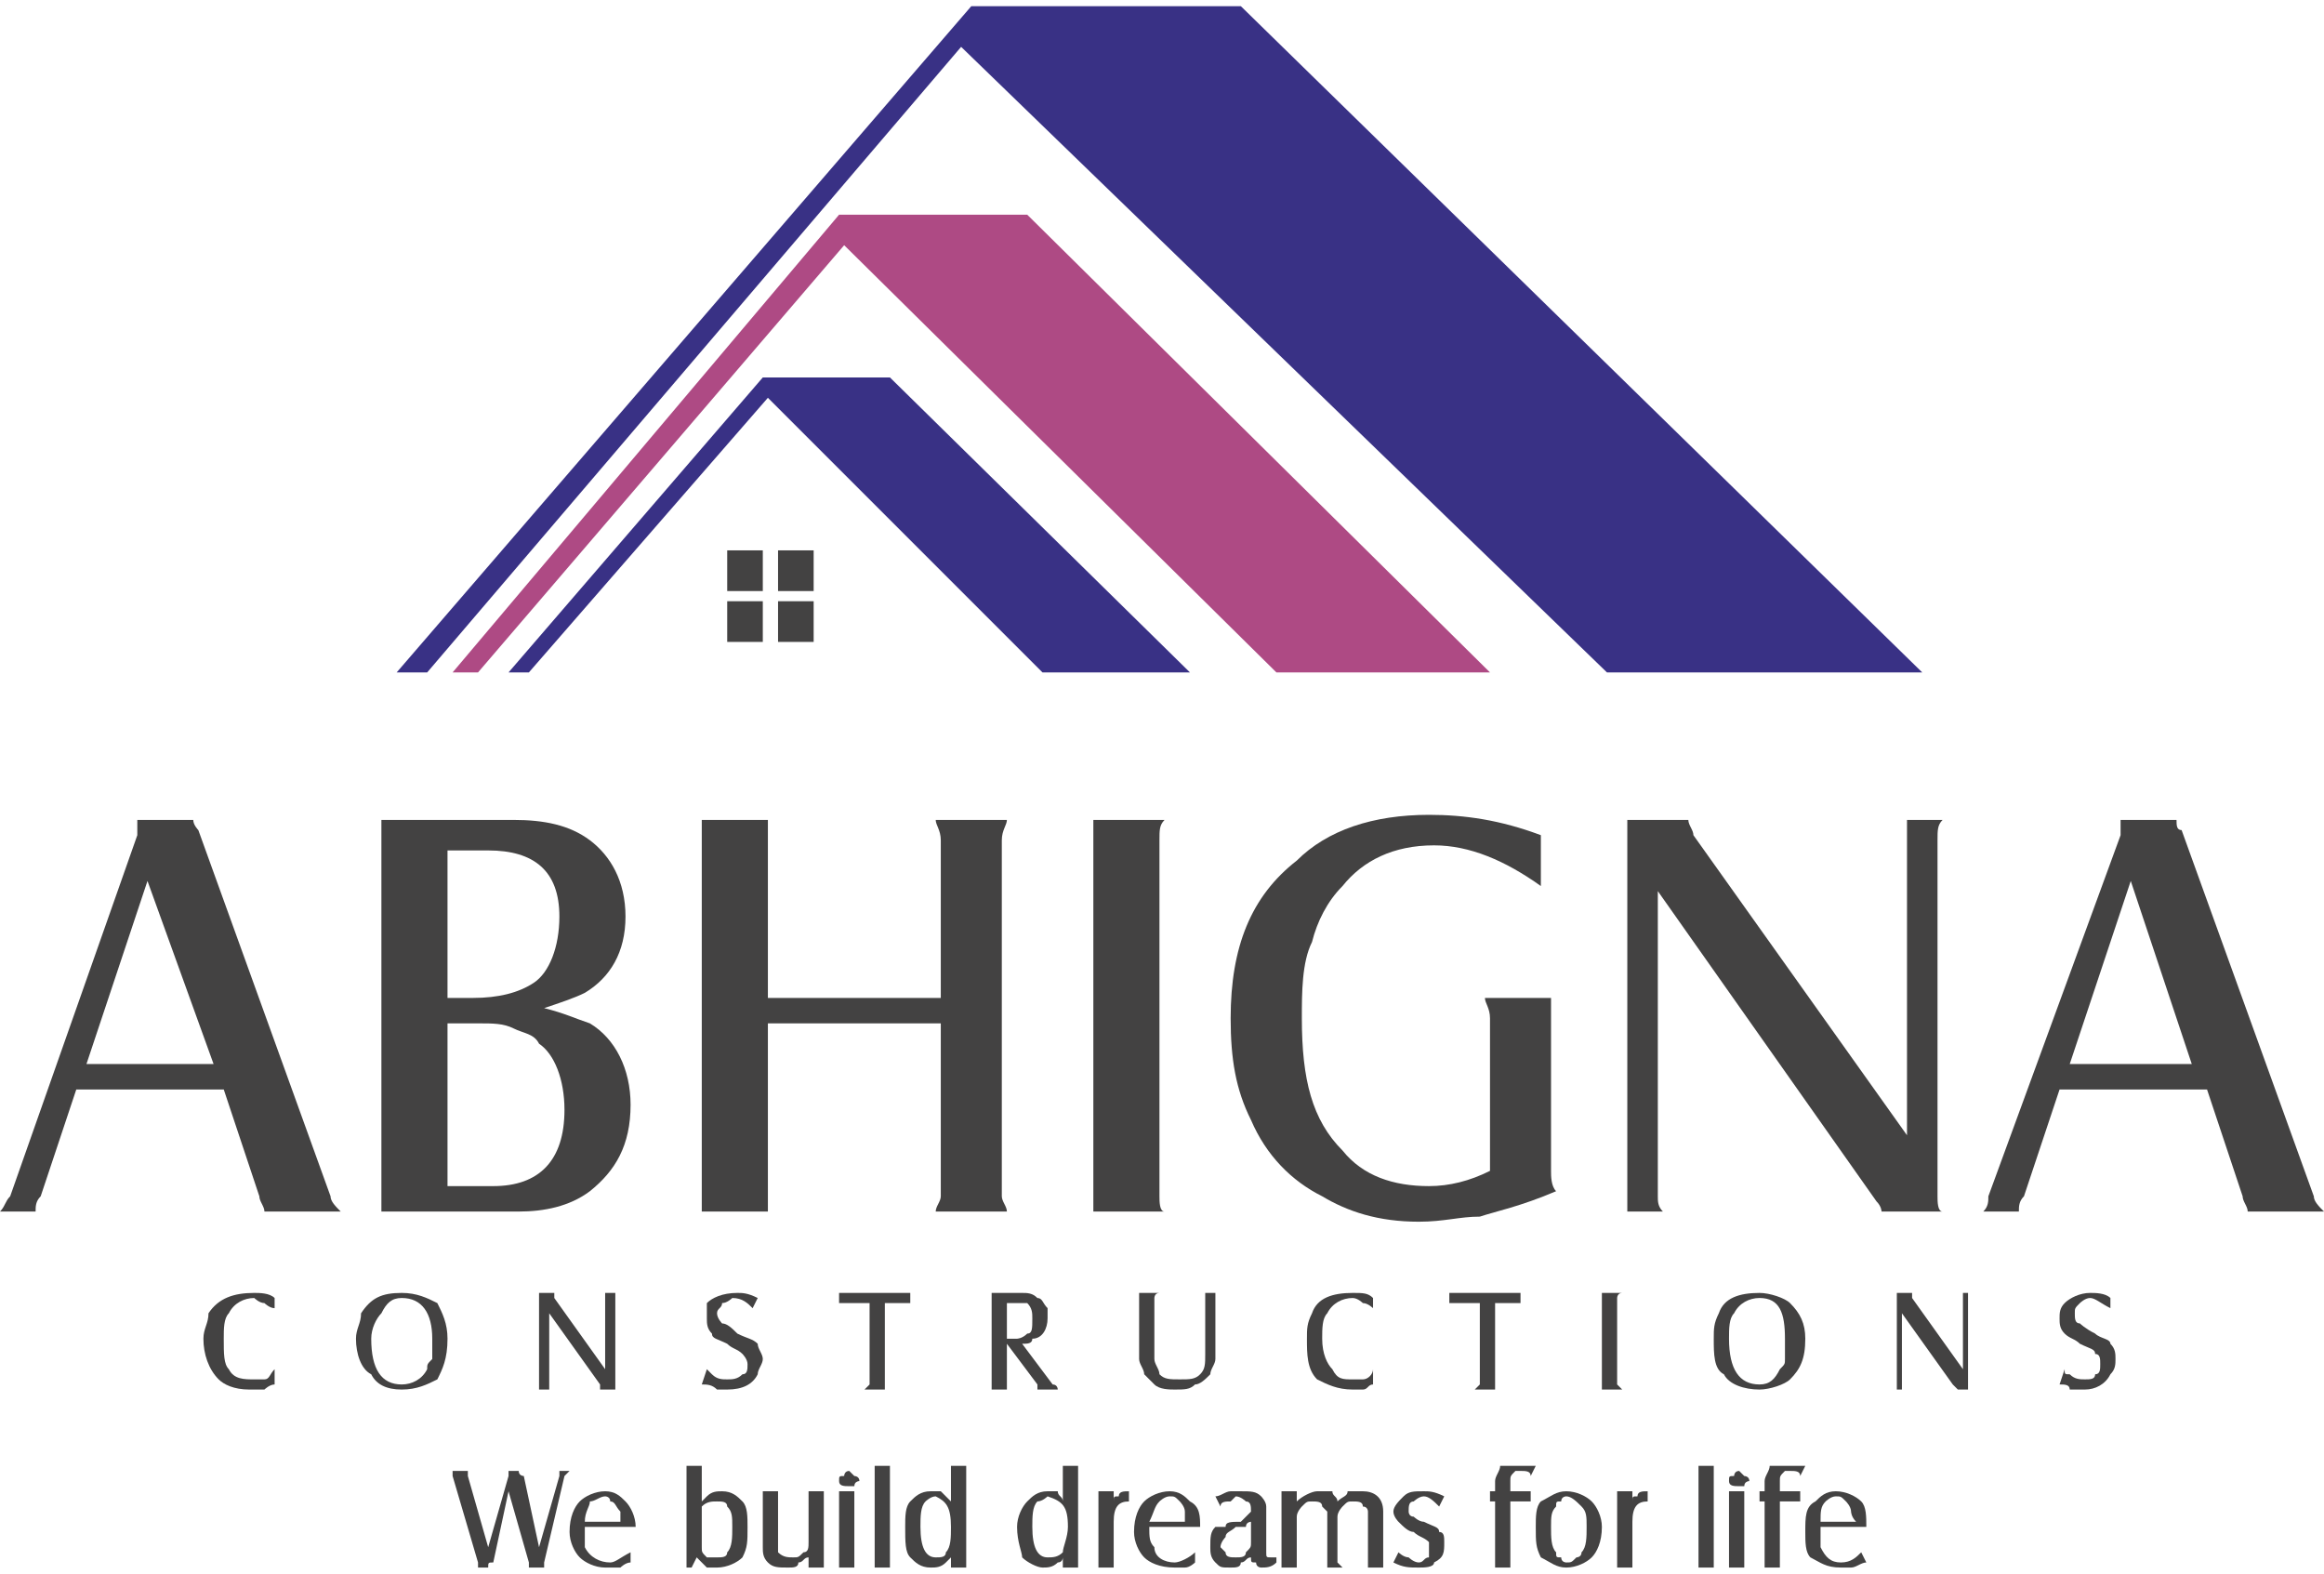 <?xml version="1.0" encoding="UTF-8"?>
<!DOCTYPE svg PUBLIC "-//W3C//DTD SVG 1.1//EN" "http://www.w3.org/Graphics/SVG/1.1/DTD/svg11.dtd">
<!-- Creator: CorelDRAW 2020 (64-Bit) -->
<svg xmlns="http://www.w3.org/2000/svg" xml:space="preserve" width="96px" height="65px" version="1.1" style="shape-rendering:geometricPrecision; text-rendering:geometricPrecision; image-rendering:optimizeQuality; fill-rule:evenodd; clip-rule:evenodd"
viewBox="0 0 4.57 3.07"
 xmlns:xlink="http://www.w3.org/1999/xlink"
 xmlns:xodm="http://www.corel.com/coreldraw/odm/2003">
 <defs>
  <style type="text/css">
   <![CDATA[
    .fil2 {fill:#AE4A84}
    .fil1 {fill:#393185}
    .fil0 {fill:#434242;fill-rule:nonzero}
   ]]>
  </style>
 </defs>
 <g id="Layer_x0020_1">
  <g id="_2939494027968">
   <g>
    <g>
     <path class="fil0" d="M1 2.92l-0.03 0.14c-0.01,0 -0.01,0 -0.01,0.01l-0.02 0c0,0 0,0 0,-0.01 0,0 0,0 0,0l-0.05 -0.17c0,0 0,0 0,-0.01l0.03 0c0,0 0,0 0,0 0,0.01 0,0.01 0,0.01l0.04 0.14 0.04 -0.14c0,0 0,0 0,0 0,-0.01 0,-0.01 0,-0.01l0.03 0c-0.01,0 -0.01,0 -0.01,0 0,0.01 0.01,0.01 0.01,0.01l0.03 0.14 0.04 -0.14c0,0 0,0 0,-0.01 0,0 0,0 0,0l0.02 0c-0.01,0.01 -0.01,0.01 -0.01,0.01l-0.04 0.17c0,0 0,0 0,0.01l-0.03 0c0,0 0,0 0,-0.01 0,0 0,0 0,0l-0.04 -0.14z"/>
     <path class="fil0" d="M1.24 3.06c-0.01,0 -0.02,0.01 -0.02,0.01 -0.01,0 -0.02,0 -0.03,0 -0.02,0 -0.04,-0.01 -0.05,-0.02 -0.01,-0.01 -0.02,-0.03 -0.02,-0.05 0,-0.03 0.01,-0.05 0.02,-0.06 0.01,-0.01 0.03,-0.02 0.05,-0.02 0.02,0 0.03,0.01 0.04,0.02 0.01,0.01 0.02,0.03 0.02,0.05l-0.1 0c0,0.02 0,0.03 0,0.04 0.01,0.02 0.03,0.03 0.05,0.03 0.01,0 0.02,-0.01 0.04,-0.02l0 0.02zm-0.09 -0.08l0.07 0c0,-0.01 0,-0.02 0,-0.02 -0.01,-0.01 -0.01,-0.02 -0.02,-0.02 0,-0.01 -0.01,-0.01 -0.01,-0.01 -0.01,0 -0.02,0.01 -0.03,0.01 0,0.01 -0.01,0.02 -0.01,0.04z"/>
     <path class="fil0" d="M1.38 2.94c0,0 0.01,-0.01 0.01,-0.01 0.01,-0.01 0.02,-0.01 0.03,-0.01 0.02,0 0.03,0.01 0.04,0.02 0.01,0.01 0.01,0.03 0.01,0.05 0,0.03 0,0.04 -0.01,0.06 -0.01,0.01 -0.03,0.02 -0.05,0.02 -0.01,0 -0.01,0 -0.02,0 -0.01,-0.01 -0.01,-0.01 -0.02,-0.02l-0.01 0.02 -0.01 0c0,-0.01 0,-0.01 0,-0.01l0 -0.18c0,-0.01 0,-0.01 0,-0.01l0.03 0c0,0 0,0 0,0.01l0 0.06zm0.03 0c-0.01,0 -0.02,0 -0.03,0.01 0,0.01 0,0.02 0,0.04 0,0.02 0,0.04 0,0.04 0,0.01 0,0.01 0.01,0.02 0.01,0 0.01,0 0.02,0 0.01,0 0.02,0 0.02,-0.01 0.01,-0.01 0.01,-0.03 0.01,-0.05 0,-0.02 0,-0.03 -0.01,-0.04 0,-0.01 -0.01,-0.01 -0.02,-0.01z"/>
     <path class="fil0" d="M1.59 3.07l0 -0.02c-0.01,0 -0.01,0.01 -0.02,0.01 0,0.01 -0.01,0.01 -0.02,0.01 -0.02,0 -0.03,0 -0.04,-0.01 -0.01,-0.01 -0.01,-0.02 -0.01,-0.03l0 -0.1c0,0 0,0 0,-0.01l0.03 0c0,0.01 0,0.01 0,0.01l0 0.09c0,0.01 0,0.02 0,0.02 0.01,0.01 0.02,0.01 0.03,0.01 0.01,0 0.01,0 0.02,-0.01 0.01,0 0.01,-0.01 0.01,-0.02l0 -0.09c0,0 0,0 0,-0.01l0.03 0c0,0.01 0,0.01 0,0.01l0 0.13c0,0 0,0 0,0.01l-0.03 0z"/>
     <path class="fil0" d="M1.67 2.88c0,0 0.01,0.01 0.01,0.01 0,0 0.01,0 0.01,0.01 0,0 -0.01,0 -0.01,0.01 0,0 -0.01,0 -0.01,0 -0.01,0 -0.02,0 -0.02,-0.01 0,-0.01 0,-0.01 0.01,-0.01 0,0 0,-0.01 0.01,-0.01zm-0.02 0.04l0.03 0c0,0.01 0,0.01 0,0.01l0 0.13c0,0 0,0 0,0.01l-0.03 0c0,-0.01 0,-0.01 0,-0.01l0 -0.13c0,0 0,0 0,-0.01z"/>
     <path class="fil0" d="M1.75 2.87c0,0 0,0 0,0.01l0 0.18c0,0 0,0 0,0.01l-0.03 0c0,-0.01 0,-0.01 0,-0.01l0 -0.18c0,-0.01 0,-0.01 0,-0.01l0.03 0z"/>
     <path class="fil0" d="M1.87 3.05c0,0 -0.01,0.01 -0.01,0.01 -0.01,0.01 -0.02,0.01 -0.03,0.01 -0.02,0 -0.03,-0.01 -0.04,-0.02 -0.01,-0.01 -0.01,-0.03 -0.01,-0.06 0,-0.02 0,-0.04 0.01,-0.05 0.01,-0.01 0.02,-0.02 0.04,-0.02 0.01,0 0.02,0 0.02,0 0.01,0.01 0.01,0.01 0.02,0.02l0 -0.06c0,-0.01 0,-0.01 0,-0.01l0.03 0c0,0 0,0 0,0.01l0 0.18c0,0 0,0 0,0.01l-0.03 0 0 -0.02zm-0.03 -0.12c-0.01,0 -0.02,0.01 -0.02,0.01 -0.01,0.01 -0.01,0.03 -0.01,0.05 0,0.04 0.01,0.06 0.03,0.06 0.01,0 0.02,0 0.02,-0.01 0.01,-0.01 0.01,-0.03 0.01,-0.05 0,-0.04 -0.01,-0.05 -0.03,-0.06z"/>
     <path class="fil0" d="M2.09 3.05c0,0 0,0.01 -0.01,0.01 -0.01,0.01 -0.02,0.01 -0.03,0.01 -0.01,0 -0.03,-0.01 -0.04,-0.02 0,-0.01 -0.01,-0.03 -0.01,-0.06 0,-0.02 0.01,-0.04 0.02,-0.05 0.01,-0.01 0.02,-0.02 0.04,-0.02 0,0 0.01,0 0.02,0 0,0.01 0.01,0.01 0.01,0.02l0 -0.06c0,-0.01 0,-0.01 0,-0.01l0.03 0c0,0 0,0 0,0.01l0 0.18c0,0 0,0 0,0.01l-0.03 0 0 -0.02zm-0.03 -0.12c0,0 -0.01,0.01 -0.02,0.01 -0.01,0.01 -0.01,0.03 -0.01,0.05 0,0.04 0.01,0.06 0.03,0.06 0.01,0 0.02,0 0.03,-0.01 0,-0.01 0.01,-0.03 0.01,-0.05 0,-0.04 -0.01,-0.05 -0.04,-0.06z"/>
     <path class="fil0" d="M2.16 2.92l0.03 0 0 0.02c0,-0.01 0,-0.01 0.01,-0.01 0,-0.01 0.01,-0.01 0.02,-0.01l0 0.02c0,0 0,0 0,0 -0.02,0 -0.03,0.01 -0.03,0.04l0 0.08c0,0 0,0 0,0.01l-0.03 0c0,-0.01 0,-0.01 0,-0.01l0 -0.13c0,0 0,0 0,-0.01z"/>
     <path class="fil0" d="M2.35 3.06c0,0 -0.01,0.01 -0.02,0.01 -0.01,0 -0.01,0 -0.02,0 -0.03,0 -0.05,-0.01 -0.06,-0.02 -0.01,-0.01 -0.02,-0.03 -0.02,-0.05 0,-0.03 0.01,-0.05 0.02,-0.06 0.01,-0.01 0.03,-0.02 0.05,-0.02 0.02,0 0.03,0.01 0.04,0.02 0.02,0.01 0.02,0.03 0.02,0.05l-0.1 0c0,0.02 0,0.03 0.01,0.04 0,0.02 0.02,0.03 0.04,0.03 0.01,0 0.03,-0.01 0.04,-0.02l0 0.02zm-0.09 -0.08l0.07 0c0,-0.01 0,-0.02 0,-0.02 0,-0.01 -0.01,-0.02 -0.01,-0.02 -0.01,-0.01 -0.01,-0.01 -0.02,-0.01 -0.01,0 -0.02,0.01 -0.02,0.01 -0.01,0.01 -0.01,0.02 -0.02,0.04z"/>
     <path class="fil0" d="M2.46 3.05c-0.01,0 -0.01,0.01 -0.02,0.01 0,0.01 -0.01,0.01 -0.02,0.01 -0.02,0 -0.02,0 -0.03,-0.01 -0.01,-0.01 -0.01,-0.02 -0.01,-0.03 0,-0.02 0,-0.03 0.01,-0.04 0.01,0 0.01,0 0.02,0 0,-0.01 0.01,-0.01 0.03,-0.01 0.01,-0.01 0.01,-0.01 0.01,-0.01 0.01,-0.01 0.01,-0.01 0.01,-0.01 0,-0.01 0,-0.02 -0.01,-0.02 0,0 -0.01,-0.01 -0.02,-0.01 0,0 -0.01,0.01 -0.01,0.01 -0.01,0 -0.02,0 -0.02,0.01l-0.01 -0.02c0.01,0 0.02,-0.01 0.03,-0.01 0,0 0.01,0 0.02,0 0.02,0 0.03,0 0.04,0.01 0,0 0.01,0.01 0.01,0.02l0 0.09c0,0.01 0,0.01 0.01,0.01 0,0 0,0 0.01,0l0 0.01c-0.01,0.01 -0.02,0.01 -0.03,0.01 0,0 -0.01,0 -0.01,-0.01 -0.01,0 -0.01,0 -0.01,-0.01zm0 -0.07c0,0 -0.01,0 -0.01,0.01 0,0 -0.01,0 -0.02,0 -0.01,0.01 -0.02,0.01 -0.02,0.02 0,0 -0.01,0.01 -0.01,0.02 0,0 0.01,0.01 0.01,0.01 0,0.01 0.01,0.01 0.02,0.01 0.01,0 0.02,0 0.02,-0.01 0.01,-0.01 0.01,-0.01 0.01,-0.02l0 -0.04z"/>
     <path class="fil0" d="M2.55 2.94c0.01,-0.01 0.03,-0.02 0.04,-0.02 0.01,0 0.02,0 0.03,0 0,0.01 0.01,0.01 0.01,0.02 0.01,-0.01 0.02,-0.01 0.02,-0.02 0.01,0 0.02,0 0.03,0 0.02,0 0.04,0.01 0.04,0.04l0 0.1c0,0 0,0 0,0.01l-0.03 0c0,-0.01 0,-0.01 0,-0.01l0 -0.1c0,0 0,-0.01 -0.01,-0.01 0,-0.01 -0.01,-0.01 -0.02,-0.01 -0.01,0 -0.01,0 -0.02,0.01 0,0 -0.01,0.01 -0.01,0.02l0 0.09c0,0 0,0 0.01,0.01l-0.03 0c0,-0.01 0,-0.01 0,-0.01l0 -0.1c0,0 -0.01,-0.01 -0.01,-0.01 0,-0.01 -0.01,-0.01 -0.02,-0.01 -0.01,0 -0.01,0 -0.02,0.01 0,0 -0.01,0.01 -0.01,0.02l0 0.09c0,0 0,0 0,0.01l-0.03 0c0,-0.01 0,-0.01 0,-0.01l0 -0.13c0,0 0,0 0,-0.01l0.03 0 0 0.02z"/>
     <path class="fil0" d="M2.74 3.06l0.01 -0.02c0,0 0.01,0.01 0.02,0.01 0,0 0.01,0.01 0.02,0.01 0.01,0 0.01,-0.01 0.02,-0.01 0,-0.01 0,-0.01 0,-0.02 0,0 0,-0.01 0,-0.01 -0.01,-0.01 -0.02,-0.01 -0.03,-0.02 -0.01,0 -0.02,-0.01 -0.03,-0.02 0,0 -0.01,-0.01 -0.01,-0.02 0,-0.01 0.01,-0.02 0.02,-0.03 0.01,-0.01 0.02,-0.01 0.04,-0.01 0.01,0 0.02,0 0.04,0.01l-0.01 0.02c-0.01,-0.01 -0.02,-0.02 -0.03,-0.02 -0.01,0 -0.02,0.01 -0.02,0.01 -0.01,0 -0.01,0.01 -0.01,0.02 0,0 0,0.01 0.01,0.01 0,0 0.01,0.01 0.02,0.01 0.02,0.01 0.03,0.01 0.03,0.02 0.01,0 0.01,0.01 0.01,0.02 0,0.02 0,0.03 -0.02,0.04 0,0.01 -0.02,0.01 -0.03,0.01 -0.02,0 -0.03,0 -0.05,-0.01z"/>
     <path class="fil0" d="M2.94 2.94l-0.01 0 0 -0.02 0.01 0 0 -0.02c0,-0.01 0.01,-0.02 0.01,-0.03 0.01,0 0.02,0 0.04,0 0,0 0.02,0 0.03,0l-0.01 0.02c0,-0.01 -0.01,-0.01 -0.02,-0.01 -0.01,0 -0.01,0 -0.01,0 -0.01,0.01 -0.01,0.01 -0.01,0.02l0 0.02 0.04 0 0 0.02 -0.04 0 0 0.12c0,0 0,0 0,0.01l-0.03 0c0,-0.01 0,-0.01 0,-0.01l0 -0.12z"/>
     <path class="fil0" d="M3.08 2.92c0.02,0 0.04,0.01 0.05,0.02 0.01,0.01 0.02,0.03 0.02,0.05 0,0.03 -0.01,0.05 -0.02,0.06 -0.01,0.01 -0.03,0.02 -0.05,0.02 -0.02,0 -0.03,-0.01 -0.05,-0.02 -0.01,-0.02 -0.01,-0.03 -0.01,-0.06 0,-0.02 0,-0.04 0.01,-0.05 0.02,-0.01 0.03,-0.02 0.05,-0.02zm0 0.01c0,0 -0.01,0 -0.01,0.01 -0.01,0 -0.01,0 -0.01,0.01 -0.01,0.01 -0.01,0.02 -0.01,0.04 0,0.02 0,0.04 0.01,0.05 0,0.01 0,0.01 0.01,0.01 0,0.01 0.01,0.01 0.01,0.01 0.01,0 0.01,0 0.02,-0.01 0,0 0.01,0 0.01,-0.01 0.01,-0.01 0.01,-0.03 0.01,-0.05 0,-0.02 0,-0.03 -0.01,-0.04 -0.01,-0.01 -0.02,-0.02 -0.03,-0.02z"/>
     <path class="fil0" d="M3.18 2.92l0.03 0 0 0.02c0,-0.01 0,-0.01 0.01,-0.01 0,-0.01 0.01,-0.01 0.02,-0.01l0 0.02c0,0 0,0 0,0 -0.02,0 -0.03,0.01 -0.03,0.04l0 0.08c0,0 0,0 0,0.01l-0.03 0c0,-0.01 0,-0.01 0,-0.01l0 -0.13c0,0 0,0 0,-0.01z"/>
     <path class="fil0" d="M3.37 2.87c0,0 0,0 0,0.01l0 0.18c0,0 0,0 0,0.01l-0.03 0c0,-0.01 0,-0.01 0,-0.01l0 -0.18c0,-0.01 0,-0.01 0,-0.01l0.03 0z"/>
     <path class="fil0" d="M3.42 2.88c0,0 0.01,0.01 0.01,0.01 0,0 0.01,0 0.01,0.01 0,0 -0.01,0 -0.01,0.01 0,0 -0.01,0 -0.01,0 -0.01,0 -0.02,0 -0.02,-0.01 0,-0.01 0,-0.01 0.01,-0.01 0,0 0,-0.01 0.01,-0.01zm-0.02 0.04l0.03 0c0,0.01 0,0.01 0,0.01l0 0.13c0,0 0,0 0,0.01l-0.03 0c0,-0.01 0,-0.01 0,-0.01l0 -0.13c0,0 0,0 0,-0.01z"/>
     <path class="fil0" d="M3.47 2.94l-0.01 0 0 -0.02 0.01 0 0 -0.02c0,-0.01 0.01,-0.02 0.01,-0.03 0.01,0 0.02,0 0.04,0 0,0 0.02,0 0.03,0l-0.01 0.02c0,-0.01 -0.01,-0.01 -0.02,-0.01 -0.01,0 -0.01,0 -0.01,0 -0.01,0.01 -0.01,0.01 -0.01,0.02l0 0.02 0.04 0 0 0.02 -0.04 0 0 0.12c0,0 0,0 0,0.01l-0.03 0c0,-0.01 0,-0.01 0,-0.01l0 -0.12z"/>
     <path class="fil0" d="M3.67 3.06c-0.01,0 -0.02,0.01 -0.03,0.01 0,0 -0.01,0 -0.02,0 -0.03,0 -0.04,-0.01 -0.06,-0.02 -0.01,-0.01 -0.01,-0.03 -0.01,-0.05 0,-0.03 0,-0.05 0.02,-0.06 0.01,-0.01 0.02,-0.02 0.04,-0.02 0.02,0 0.04,0.01 0.05,0.02 0.01,0.01 0.01,0.03 0.01,0.05l-0.09 0c0,0.02 0,0.03 0,0.04 0.01,0.02 0.02,0.03 0.04,0.03 0.02,0 0.03,-0.01 0.04,-0.02l0.01 0.02zm-0.09 -0.08l0.07 0c-0.01,-0.01 -0.01,-0.02 -0.01,-0.02 0,-0.01 -0.01,-0.02 -0.01,-0.02 -0.01,-0.01 -0.01,-0.01 -0.02,-0.01 -0.01,0 -0.02,0.01 -0.02,0.01 -0.01,0.01 -0.01,0.02 -0.01,0.04z"/>
    </g>
    <g>
     <polygon class="fil1" points="1.04,1.31 1.51,0.77 2.05,1.31 2.34,1.31 1.75,0.73 1.5,0.73 1,1.31 "/>
     <polygon class="fil2" points="0.94,1.31 1.66,0.47 2.51,1.31 2.93,1.31 2.02,0.41 1.65,0.41 0.89,1.31 "/>
     <polygon class="fil1" points="0.84,1.31 1.89,0.08 3.16,1.31 3.78,1.31 2.44,0 1.91,0 0.78,1.31 "/>
     <polygon class="fil0" points="1.43,1.15 1.5,1.15 1.5,1.07 1.43,1.07 "/>
     <polygon class="fil0" points="1.53,1.15 1.6,1.15 1.6,1.07 1.53,1.07 "/>
     <polygon class="fil0" points="1.43,1.25 1.5,1.25 1.5,1.17 1.43,1.17 "/>
     <polygon class="fil0" points="1.53,1.25 1.6,1.25 1.6,1.17 1.53,1.17 "/>
    </g>
    <g>
     <path class="fil0" d="M0.15 2.13l-0.07 0.21c-0.01,0.01 -0.01,0.02 -0.01,0.03l-0.07 0c0.01,-0.01 0.01,-0.02 0.02,-0.03l0.25 -0.71c0,-0.01 0,-0.02 0,-0.03l0.11 0c0,0.01 0.01,0.02 0.01,0.02l0.26 0.72c0,0.01 0.01,0.02 0.02,0.03l-0.15 0c0,-0.01 -0.01,-0.02 -0.01,-0.03l-0.07 -0.21 -0.29 0zm0.02 -0.05l0.25 0 -0.13 -0.36 -0.12 0.36z"/>
     <path class="fil0" d="M0.75 1.6l0.26 0c0.06,0 0.11,0.01 0.15,0.04 0.04,0.03 0.07,0.08 0.07,0.15 0,0.07 -0.03,0.12 -0.08,0.15 -0.02,0.01 -0.05,0.02 -0.08,0.03 0.04,0.01 0.06,0.02 0.09,0.03 0.05,0.03 0.08,0.09 0.08,0.16 0,0.08 -0.03,0.13 -0.08,0.17 -0.04,0.03 -0.09,0.04 -0.14,0.04l-0.27 0c0,-0.01 0,-0.02 0,-0.03l0 -0.7c0,-0.02 0,-0.03 0,-0.04zm0.13 0.35l0.05 0c0.05,0 0.09,-0.01 0.12,-0.03 0.03,-0.02 0.05,-0.07 0.05,-0.13 0,-0.09 -0.05,-0.13 -0.14,-0.13l-0.08 0 0 0.29zm0 0.37l0.09 0c0.09,0 0.14,-0.05 0.14,-0.15 0,-0.06 -0.02,-0.11 -0.05,-0.13 -0.01,-0.02 -0.03,-0.02 -0.05,-0.03 -0.02,-0.01 -0.04,-0.01 -0.07,-0.01l-0.06 0 0 0.32z"/>
     <path class="fil0" d="M1.51 2l0 0.34c0,0.01 0,0.02 0,0.03l-0.13 0c0,-0.01 0,-0.02 0,-0.03l0 -0.7c0,-0.02 0,-0.03 0,-0.04l0.13 0c0,0.01 0,0.02 0,0.04l0 0.31 0.34 0 0 -0.31c0,-0.02 -0.01,-0.03 -0.01,-0.04l0.14 0c0,0.01 -0.01,0.02 -0.01,0.04l0 0.7c0,0.01 0.01,0.02 0.01,0.03l-0.14 0c0,-0.01 0.01,-0.02 0.01,-0.03l0 -0.34 -0.34 0z"/>
     <path class="fil0" d="M2.15 1.6l0.14 0c-0.01,0.01 -0.01,0.02 -0.01,0.04l0 0.7c0,0.01 0,0.03 0.01,0.03l-0.14 0c0,-0.01 0,-0.02 0,-0.03l0 -0.7c0,-0.02 0,-0.03 0,-0.04z"/>
     <path class="fil0" d="M3.03 1.63l0 0.1c-0.07,-0.05 -0.14,-0.08 -0.21,-0.08 -0.08,0 -0.14,0.03 -0.18,0.08 -0.03,0.03 -0.05,0.07 -0.06,0.11 -0.02,0.04 -0.02,0.1 -0.02,0.15 0,0.12 0.02,0.2 0.08,0.26 0.04,0.05 0.1,0.07 0.17,0.07 0.04,0 0.08,-0.01 0.12,-0.03l0 -0.3c0,-0.02 -0.01,-0.03 -0.01,-0.04l0.13 0c0,0.01 0,0.02 0,0.04l0 0.3c0,0.01 0,0.03 0.01,0.04 -0.07,0.03 -0.12,0.04 -0.15,0.05 -0.04,0 -0.07,0.01 -0.12,0.01 -0.08,0 -0.14,-0.02 -0.19,-0.05 -0.06,-0.03 -0.11,-0.08 -0.14,-0.15 -0.03,-0.06 -0.04,-0.12 -0.04,-0.2 0,-0.14 0.04,-0.24 0.13,-0.31 0.06,-0.06 0.15,-0.09 0.26,-0.09 0.07,0 0.14,0.01 0.22,0.04z"/>
     <path class="fil0" d="M3.26 1.74l0 0.6c0,0.01 0,0.02 0.01,0.03l-0.07 0c0,-0.01 0,-0.02 0,-0.03l0 -0.7c0,-0.02 0,-0.03 0,-0.04l0.12 0c0,0.01 0.01,0.02 0.01,0.03l0.42 0.59 0 -0.58c0,-0.02 0,-0.03 0,-0.04l0.07 0c-0.01,0.01 -0.01,0.02 -0.01,0.04l0 0.7c0,0.01 0,0.03 0.01,0.03l-0.12 0c0,0 0,-0.01 -0.01,-0.02l-0.43 -0.61z"/>
     <path class="fil0" d="M4.05 2.13l-0.07 0.21c-0.01,0.01 -0.01,0.02 -0.01,0.03l-0.07 0c0.01,-0.01 0.01,-0.02 0.01,-0.03l0.26 -0.71c0,-0.01 0,-0.02 0,-0.03l0.11 0c0,0.01 0,0.02 0.01,0.02l0.26 0.72c0,0.01 0.01,0.02 0.02,0.03l-0.15 0c0,-0.01 -0.01,-0.02 -0.01,-0.03l-0.07 -0.21 -0.29 0zm0.02 -0.05l0.24 0 -0.12 -0.36 -0.12 0.36z"/>
    </g>
    <g>
     <path class="fil0" d="M0.54 2.54l0 0.02c-0.01,0 -0.02,-0.01 -0.02,-0.01 -0.01,0 -0.02,-0.01 -0.02,-0.01 -0.02,0 -0.04,0.01 -0.05,0.03 -0.01,0.01 -0.01,0.03 -0.01,0.05 0,0.03 0,0.05 0.01,0.06 0.01,0.02 0.03,0.02 0.05,0.02 0.01,0 0.01,0 0.02,0 0.01,0 0.01,-0.01 0.02,-0.02l0 0.03c-0.01,0 -0.02,0.01 -0.02,0.01 -0.01,0 -0.02,0 -0.03,0 -0.03,0 -0.05,-0.01 -0.06,-0.02 -0.02,-0.02 -0.03,-0.05 -0.03,-0.08 0,-0.02 0.01,-0.03 0.01,-0.05 0.02,-0.03 0.05,-0.04 0.09,-0.04 0.01,0 0.03,0 0.04,0.01z"/>
     <path class="fil0" d="M0.79 2.53c0.03,0 0.05,0.01 0.07,0.02 0.01,0.02 0.02,0.04 0.02,0.07 0,0.04 -0.01,0.06 -0.02,0.08 -0.02,0.01 -0.04,0.02 -0.07,0.02 -0.03,0 -0.05,-0.01 -0.06,-0.03 -0.02,-0.01 -0.03,-0.04 -0.03,-0.07 0,-0.02 0.01,-0.03 0.01,-0.05 0.02,-0.03 0.04,-0.04 0.08,-0.04zm0 0.01c-0.02,0 -0.03,0.01 -0.04,0.03 -0.01,0.01 -0.02,0.03 -0.02,0.05 0,0.06 0.02,0.09 0.06,0.09 0.02,0 0.04,-0.01 0.05,-0.03 0,-0.01 0,-0.01 0.01,-0.02 0,-0.01 0,-0.02 0,-0.04 0,-0.05 -0.02,-0.08 -0.06,-0.08z"/>
     <path class="fil0" d="M1.08 2.57l0 0.14c0,0 0,0 0,0.01l-0.02 0c0,-0.01 0,-0.01 0,-0.01l0 -0.17c0,0 0,-0.01 0,-0.01l0.03 0c0,0 0,0.01 0,0.01l0.1 0.14 0 -0.14c0,0 0,-0.01 0,-0.01l0.02 0c0,0 0,0.01 0,0.01l0 0.17c0,0 0,0 0,0.01l-0.03 0c0,0 0,-0.01 0,-0.01l-0.1 -0.14z"/>
     <path class="fil0" d="M1.38 2.71l0.01 -0.03c0.01,0.01 0.01,0.01 0.01,0.01 0.01,0.01 0.02,0.01 0.03,0.01 0.01,0 0.02,0 0.03,-0.01 0.01,0 0.01,-0.01 0.01,-0.02 0,-0.01 -0.01,-0.02 -0.01,-0.02 -0.01,-0.01 -0.02,-0.01 -0.03,-0.02 -0.02,-0.01 -0.03,-0.01 -0.03,-0.02 -0.01,-0.01 -0.01,-0.02 -0.01,-0.03 0,-0.01 0,-0.02 0,-0.03 0.01,-0.01 0.03,-0.02 0.06,-0.02 0.01,0 0.02,0 0.04,0.01l-0.01 0.02c-0.01,-0.01 -0.02,-0.02 -0.04,-0.02 0,0 -0.01,0.01 -0.02,0.01 0,0.01 -0.01,0.01 -0.01,0.02 0,0.01 0.01,0.02 0.01,0.02 0.01,0 0.02,0.01 0.03,0.02 0.02,0.01 0.03,0.01 0.04,0.02 0,0.01 0.01,0.02 0.01,0.03 0,0.01 -0.01,0.02 -0.01,0.03 -0.01,0.02 -0.03,0.03 -0.06,0.03 0,0 -0.01,0 -0.02,0 -0.01,-0.01 -0.02,-0.01 -0.03,-0.01z"/>
     <path class="fil0" d="M1.65 2.53l0.14 0 0 0.02c-0.01,0 -0.01,0 -0.01,0l-0.04 0 0 0.16c0,0 0,0 0,0.01l-0.04 0c0.01,-0.01 0.01,-0.01 0.01,-0.01l0 -0.16 -0.04 0c-0.01,0 -0.01,0 -0.02,0l0 -0.02z"/>
     <path class="fil0" d="M1.98 2.63l0 0.08c0,0 0,0 0,0.01l-0.03 0c0,-0.01 0,-0.01 0,-0.01l0 -0.17c0,0 0,-0.01 0,-0.01l0.06 0c0.01,0 0.02,0 0.03,0.01 0.01,0 0.01,0.01 0.02,0.02 0,0 0,0.01 0,0.02 0,0.02 -0.01,0.04 -0.03,0.04 0,0.01 -0.01,0.01 -0.02,0.01l0.06 0.08c0.01,0 0.01,0.01 0.01,0.01l-0.04 0c0,-0.01 0,-0.01 0,-0.01l-0.06 -0.08zm0 -0.01l0.02 0c0,0 0.01,0 0.02,-0.01 0.01,0 0.01,-0.01 0.01,-0.03 0,-0.01 0,-0.02 -0.01,-0.03 -0.01,0 -0.01,0 -0.02,0l-0.02 0 0 0.07z"/>
     <path class="fil0" d="M2.39 2.53c0,0 0,0.01 0,0.01l0 0.12c0,0.01 -0.01,0.02 -0.01,0.03 -0.01,0.01 -0.02,0.02 -0.03,0.02 -0.01,0.01 -0.02,0.01 -0.04,0.01 -0.01,0 -0.03,0 -0.04,-0.01 -0.01,-0.01 -0.01,-0.01 -0.02,-0.02 0,-0.01 -0.01,-0.02 -0.01,-0.03l0 -0.12c0,0 0,-0.01 0,-0.01l0.04 0c-0.01,0 -0.01,0.01 -0.01,0.01l0 0.12c0,0.01 0.01,0.02 0.01,0.03 0.01,0.01 0.02,0.01 0.04,0.01 0.02,0 0.03,0 0.04,-0.01 0.01,-0.01 0.01,-0.02 0.01,-0.04l0 -0.11c0,0 0,-0.01 0,-0.01l0.02 0z"/>
     <path class="fil0" d="M2.7 2.54l0 0.02c0,0 -0.01,-0.01 -0.02,-0.01 0,0 -0.01,-0.01 -0.02,-0.01 -0.02,0 -0.04,0.01 -0.05,0.03 -0.01,0.01 -0.01,0.03 -0.01,0.05 0,0.03 0.01,0.05 0.02,0.06 0.01,0.02 0.02,0.02 0.04,0.02 0.01,0 0.02,0 0.02,0 0.01,0 0.02,-0.01 0.02,-0.02l0 0.03c-0.01,0 -0.01,0.01 -0.02,0.01 -0.01,0 -0.01,0 -0.02,0 -0.03,0 -0.05,-0.01 -0.07,-0.02 -0.02,-0.02 -0.02,-0.05 -0.02,-0.08 0,-0.02 0,-0.03 0.01,-0.05 0.01,-0.03 0.04,-0.04 0.08,-0.04 0.02,0 0.03,0 0.04,0.01z"/>
     <path class="fil0" d="M2.85 2.53l0.14 0 0 0.02c-0.01,0 -0.01,0 -0.01,0l-0.04 0 0 0.16c0,0 0,0 0,0.01l-0.04 0c0.01,-0.01 0.01,-0.01 0.01,-0.01l0 -0.16 -0.04 0c-0.01,0 -0.01,0 -0.02,0l0 -0.02z"/>
     <path class="fil0" d="M3.15 2.53l0.04 0c-0.01,0 -0.01,0.01 -0.01,0.01l0 0.17c0,0 0,0 0.01,0.01l-0.04 0c0,-0.01 0,-0.01 0,-0.01l0 -0.17c0,0 0,-0.01 0,-0.01z"/>
     <path class="fil0" d="M3.46 2.53c0.02,0 0.05,0.01 0.06,0.02 0.02,0.02 0.03,0.04 0.03,0.07 0,0.04 -0.01,0.06 -0.03,0.08 -0.01,0.01 -0.04,0.02 -0.06,0.02 -0.03,0 -0.06,-0.01 -0.07,-0.03 -0.02,-0.01 -0.02,-0.04 -0.02,-0.07 0,-0.02 0,-0.03 0.01,-0.05 0.01,-0.03 0.04,-0.04 0.08,-0.04zm0 0.01c-0.02,0 -0.04,0.01 -0.05,0.03 -0.01,0.01 -0.01,0.03 -0.01,0.05 0,0.06 0.02,0.09 0.06,0.09 0.02,0 0.03,-0.01 0.04,-0.03 0.01,-0.01 0.01,-0.01 0.01,-0.02 0,-0.01 0,-0.02 0,-0.04 0,-0.05 -0.01,-0.08 -0.05,-0.08z"/>
     <path class="fil0" d="M3.74 2.57l0 0.14c0,0 0,0 0,0.01l-0.01 0c0,-0.01 0,-0.01 0,-0.01l0 -0.17c0,0 0,-0.01 0,-0.01l0.03 0c0,0 0,0.01 0,0.01l0.1 0.14 0 -0.14c0,0 0,-0.01 0,-0.01l0.01 0c0,0 0,0.01 0,0.01l0 0.17c0,0 0,0 0,0.01l-0.02 0c0,0 -0.01,-0.01 -0.01,-0.01l-0.1 -0.14z"/>
     <path class="fil0" d="M4.05 2.71l0.01 -0.03c0,0.01 0,0.01 0.01,0.01 0.01,0.01 0.02,0.01 0.03,0.01 0.01,0 0.02,0 0.02,-0.01 0.01,0 0.01,-0.01 0.01,-0.02 0,-0.01 0,-0.02 -0.01,-0.02 0,-0.01 -0.01,-0.01 -0.03,-0.02 -0.01,-0.01 -0.02,-0.01 -0.03,-0.02 -0.01,-0.01 -0.01,-0.02 -0.01,-0.03 0,-0.01 0,-0.02 0.01,-0.03 0.01,-0.01 0.03,-0.02 0.05,-0.02 0.01,0 0.03,0 0.04,0.01l0 0.02c-0.02,-0.01 -0.03,-0.02 -0.04,-0.02 -0.01,0 -0.02,0.01 -0.02,0.01 -0.01,0.01 -0.01,0.01 -0.01,0.02 0,0.01 0,0.02 0.01,0.02 0,0 0.01,0.01 0.03,0.02 0.01,0.01 0.03,0.01 0.03,0.02 0.01,0.01 0.01,0.02 0.01,0.03 0,0.01 0,0.02 -0.01,0.03 -0.01,0.02 -0.03,0.03 -0.05,0.03 -0.01,0 -0.02,0 -0.03,0 0,-0.01 -0.01,-0.01 -0.02,-0.01z"/>
    </g>
   </g>
  </g>
 </g>
</svg>
